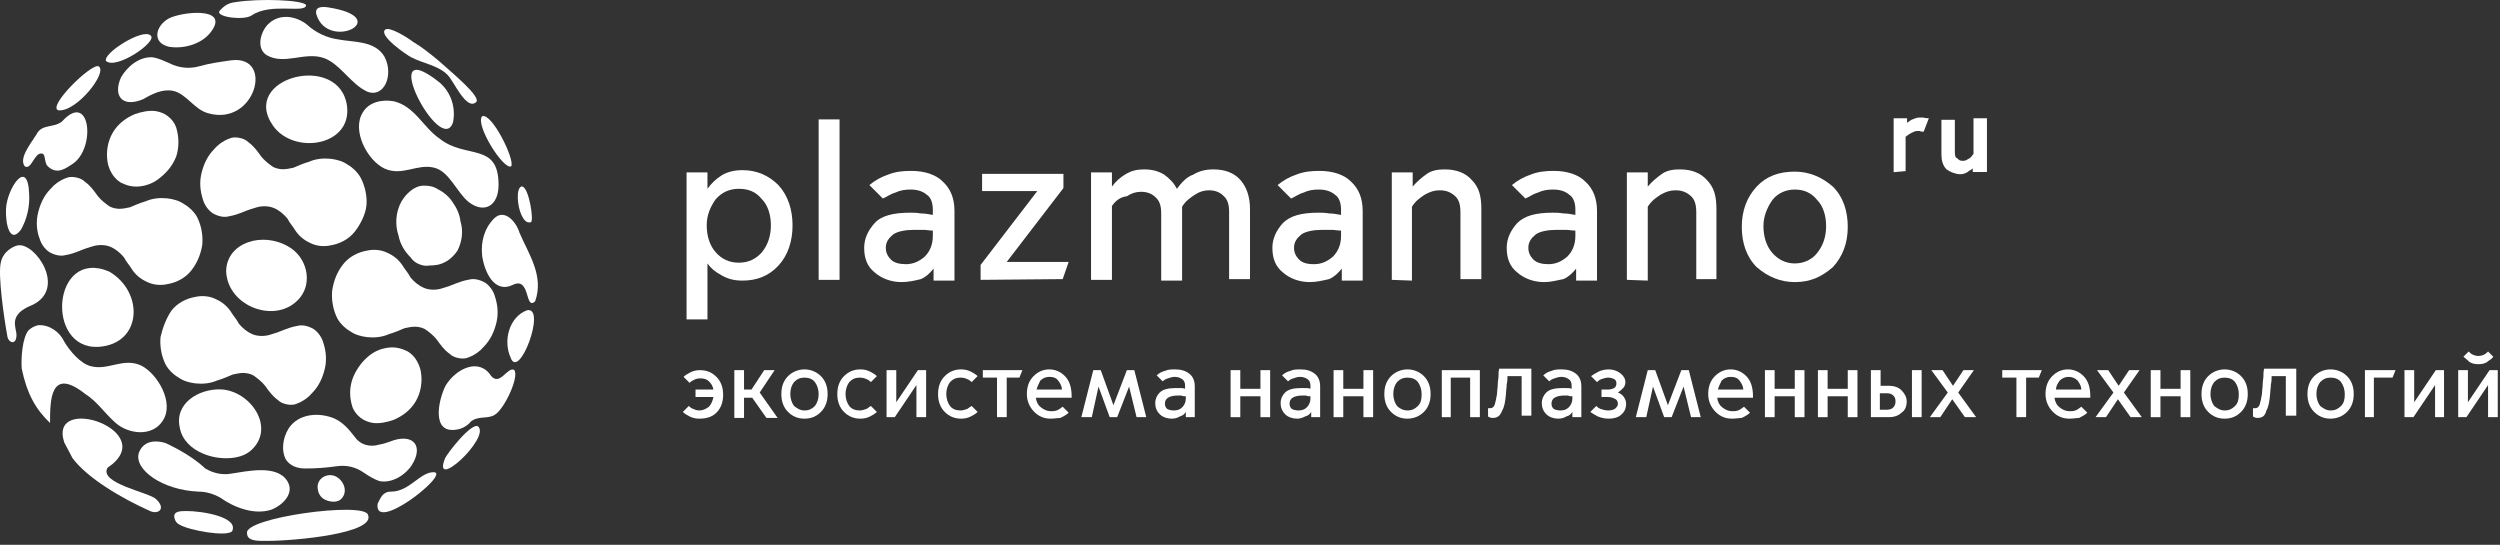 <?xml version="1.0" encoding="UTF-8"?> <svg xmlns="http://www.w3.org/2000/svg" width="335" height="73" viewBox="0 0 335 73" fill="none"><rect x="0" y="0" width="335" height="73" fill="#333333" stroke="none"/> <path d="M94.8 35.3V42.8H92V23.1H94.8V25.3C95.3 24.6 95.9 24 96.7 23.5C97.5 23 98.5 22.8 99.5 22.8C101.4 22.8 103 23.5 104.3 24.8C105.6 26.2 106.2 28.1 106.2 30.2C106.2 32.3 105.6 34.2 104.3 35.6C103 37 101.4 37.6 99.5 37.6C98.4 37.6 97.6 37.4 96.7 36.9C95.8 36.4 95.3 36 94.8 35.3ZM94.7 30.2C94.7 31.6 95.1 32.9 95.9 33.8C96.7 34.7 97.7 35.2 99 35.2C100.3 35.2 101.3 34.7 102.1 33.8C102.9 32.8 103.3 31.6 103.3 30.2C103.3 28.8 102.9 27.5 102.1 26.7C101.3 25.7 100.3 25.3 99 25.3C97.7 25.3 96.7 25.8 95.9 26.7C95.2 27.7 94.7 28.8 94.7 30.2Z" fill="white"></path> <path d="M109.7 37.5V16H112.5V37.5C112.4 37.5 109.7 37.5 109.7 37.5Z" fill="white"></path> <path d="M120.8 37.8C119.4 37.8 118.1 37.3 117.2 36.5C116.2 35.7 115.8 34.6 115.8 33.2C115.8 32 116.3 30.9 117.2 29.9C118.1 28.9 119.7 28.5 122 28.5C122.4 28.5 122.8 28.5 123.4 28.6C123.9 28.6 124.5 28.7 125 28.8V28.1C125 27.3 124.8 26.5 124.2 26.1C123.6 25.6 122.9 25.4 122 25.4C121.3 25.4 120.6 25.5 120 25.8C119.3 26 118.8 26.4 118.3 26.6L116.5 24.8C117.2 24.2 118.1 23.7 119 23.4C120 23 121 22.9 122.1 22.9C123.9 22.9 125.4 23.4 126.3 24.3C127.4 25.3 127.9 26.6 127.9 28.3V37.6H125.1V36C124.6 36.6 124.1 37.1 123.4 37.4C122.6 37.6 121.7 37.8 120.8 37.8ZM121.4 35.4C122.4 35.4 123.2 35 123.9 34.4C124.6 33.7 125 32.8 125 31.6V30.9C124.5 30.9 124.2 30.8 123.7 30.8C123.2 30.8 122.9 30.8 122.5 30.8C121.3 30.8 120.3 31 119.7 31.4C119.1 31.9 118.7 32.4 118.7 33.2C118.7 33.8 118.9 34.3 119.4 34.8C119.8 35.2 120.5 35.4 121.4 35.4Z" fill="white"></path> <path d="M131.4 37.5V35.5L139 25.6H131.6V23.3H142.5V25.2L134.9 35.1H143.2L142.4 37.4L131.4 37.5Z" fill="white"></path> <path d="M149 27.6V37.5H146.2V23.1H149V25C149.5 24.3 150.2 23.7 150.9 23.3C151.6 22.9 152.3 22.7 153.3 22.7C154.3 22.7 155.2 22.9 156 23.4C156.7 23.9 157.3 24.5 157.7 25.3C158.3 24.5 159 23.7 159.9 23.4C160.7 22.9 161.6 22.7 162.6 22.7C164.2 22.7 165.4 23.2 166.2 24.1C167 25 167.5 26.3 167.5 28V37.4H164.7V28.4C164.7 27.4 164.5 26.7 163.9 26.2C163.4 25.7 162.7 25.5 162 25.5C161.3 25.5 160.7 25.7 160.1 26.1C159.5 26.5 158.9 26.9 158.4 27.7V37.6H155.6V28.6C155.6 27.6 155.4 26.9 154.8 26.4C154.3 25.9 153.6 25.7 152.9 25.7C152.2 25.7 151.6 25.9 151 26.3C150.1 26.4 149.5 26.9 149 27.6Z" fill="white"></path> <path d="M175.5 37.8C174.1 37.8 172.8 37.3 171.9 36.5C170.9 35.7 170.5 34.6 170.5 33.2C170.5 32 171 30.9 171.9 29.9C172.9 28.9 174.4 28.5 176.7 28.5C177.1 28.5 177.5 28.5 178.1 28.6C178.6 28.6 179.2 28.7 179.7 28.8V28.1C179.7 27.3 179.5 26.5 178.9 26.1C178.3 25.6 177.6 25.4 176.7 25.4C176 25.4 175.3 25.5 174.7 25.8C174 26 173.5 26.4 173 26.6L171.2 24.8C171.9 24.2 172.8 23.7 173.7 23.4C174.7 23 175.7 22.9 176.8 22.9C178.6 22.9 180.1 23.4 181 24.3C182.1 25.3 182.6 26.6 182.6 28.3V37.6H179.8V36C179.3 36.6 178.8 37.1 178.1 37.4C177.2 37.6 176.4 37.8 175.5 37.8ZM176.1 35.4C177.1 35.4 177.9 35 178.6 34.4C179.3 33.7 179.7 32.8 179.7 31.6V30.9C179.2 30.9 178.9 30.8 178.4 30.8C177.9 30.8 177.6 30.8 177.2 30.8C176 30.8 175 31 174.4 31.4C173.8 31.9 173.4 32.4 173.4 33.2C173.4 33.8 173.6 34.3 174.1 34.8C174.5 35.2 175.1 35.4 176.1 35.4Z" fill="white"></path> <path d="M186.5 37.5V23.1H189.3V25C189.9 24.3 190.5 23.8 191.2 23.3C191.9 22.8 192.8 22.7 193.6 22.7C195.2 22.7 196.4 23.2 197.2 24.1C198.2 25.1 198.5 26.3 198.5 28V37.4H195.7V28.5C195.7 27.4 195.5 26.7 194.9 26.2C194.3 25.7 193.7 25.5 192.9 25.5C192.2 25.5 191.6 25.7 190.9 26.1C190.3 26.5 189.7 26.9 189.2 27.7V37.6L186.5 37.5Z" fill="white"></path> <path d="M206.9 37.8C205.5 37.8 204.2 37.3 203.3 36.5C202.3 35.7 201.9 34.6 201.9 33.2C201.9 32 202.4 30.9 203.3 29.9C204.3 28.9 205.8 28.5 208.1 28.5C208.5 28.5 208.9 28.5 209.5 28.6C210 28.6 210.6 28.7 211.1 28.8V28.1C211.1 27.3 210.9 26.5 210.3 26.1C209.7 25.6 209 25.4 208.1 25.4C207.4 25.4 206.7 25.5 206.1 25.8C205.4 26 204.9 26.4 204.4 26.6L202.6 24.8C203.3 24.2 204.2 23.7 205.1 23.4C206.1 23 207.1 22.9 208.2 22.9C210 22.9 211.5 23.4 212.4 24.3C213.5 25.3 214 26.6 214 28.3V37.6H211.2V36C210.7 36.6 210.2 37.1 209.5 37.4C208.5 37.6 207.8 37.8 206.9 37.8ZM207.5 35.4C208.5 35.4 209.3 35 210 34.4C210.7 33.7 211.1 32.8 211.1 31.6V30.9C210.6 30.9 210.3 30.8 209.8 30.8C209.3 30.8 209 30.8 208.6 30.8C207.4 30.8 206.4 31 205.8 31.4C205.2 31.9 204.8 32.4 204.8 33.2C204.8 33.8 205 34.3 205.5 34.8C205.9 35.2 206.6 35.4 207.5 35.4Z" fill="white"></path> <path d="M218 37.5V23.1H220.8V25C221.4 24.3 222 23.8 222.7 23.3C223.4 22.8 224.3 22.7 225.1 22.7C226.7 22.7 227.9 23.2 228.7 24.1C229.7 25.1 230 26.3 230 28V37.4H227.3V28.5C227.3 27.4 227.1 26.7 226.5 26.2C225.9 25.7 225.3 25.5 224.5 25.5C223.8 25.5 223.2 25.7 222.5 26.1C221.9 26.5 221.3 26.9 220.8 27.7V37.6L218 37.5Z" fill="white"></path> <path d="M240.5 37.8C238.6 37.8 236.9 37.1 235.4 35.8C234 34.4 233.4 32.5 233.4 30.4C233.4 28.2 234.1 26.4 235.4 25C236.7 23.6 238.4 23 240.5 23C242.4 23 244.1 23.7 245.6 25C247 26.4 247.6 28.3 247.6 30.4C247.6 32.6 246.9 34.4 245.6 35.8C244.1 37.1 242.6 37.8 240.5 37.8ZM240.5 35.3C241.7 35.3 242.8 34.8 243.5 33.9C244.3 32.9 244.7 31.7 244.7 30.3C244.7 28.9 244.3 27.6 243.5 26.8C242.7 25.8 241.7 25.4 240.5 25.4C239.3 25.4 238.2 25.9 237.5 26.8C236.8 27.8 236.3 29 236.3 30.3C236.3 31.7 236.7 33 237.5 33.9C238.3 34.8 239.3 35.3 240.5 35.3Z" fill="white"></path> <path d="M254 22.8V16.1H255.3V17.1C255.6 16.7 255.9 16.5 256.2 16.3C256.5 16.2 256.8 16 257.2 16C257.3 16 257.6 16 257.7 16C257.8 16 258 16.1 258.1 16.1L257.6 17.4C257.5 17.4 257.5 17.4 257.3 17.3C257.2 17.3 257 17.3 257 17.3C256.6 17.3 256.4 17.4 256 17.6C255.6 17.8 255.4 18 255.1 18.2V22.7L254 22.8Z" fill="white" stroke="white" stroke-width="0.5" stroke-miterlimit="10"></path> <path d="M262.7 23.1C262.1 23.1 261.4 22.8 261 22.5C260.6 22.1 260.4 21.5 260.4 20.7V16.3H261.7V20.4C261.7 20.9 261.8 21.3 262.1 21.4C262.4 21.7 262.6 21.8 263 21.8C263.4 21.8 263.6 21.7 263.9 21.5C264.2 21.4 264.4 21.1 264.7 20.7V16.1H266V22.8H264.6V21.9C264.3 22.3 264.1 22.5 263.7 22.7C263.5 22.9 263.1 23.1 262.7 23.1Z" fill="white" stroke="white" stroke-width="0.5" stroke-miterlimit="10"></path> <path d="M93.7 56.1C93.2 56.1 92.8 56 92.4 55.8C92 55.6 91.7 55.4 91.5 55.2L92.3 54.4C92.4 54.5 92.6 54.7 92.9 54.8C93.1 54.9 93.4 55 93.7 55C94.2 55 94.6 54.8 95 54.5C95.3 54.2 95.5 53.7 95.6 53.2H93.2V52.2H95.6C95.5 51.7 95.3 51.4 95 51.1C94.7 50.8 94.3 50.7 93.8 50.7C93.5 50.7 93.2 50.8 93 50.9C92.8 51 92.6 51.1 92.4 51.3L91.6 50.5C91.8 50.3 92.1 50.1 92.5 49.9C92.9 49.7 93.3 49.6 93.8 49.6C94.7 49.6 95.4 49.9 96 50.5C96.6 51.1 96.9 51.9 96.9 52.9C96.9 53.9 96.6 54.7 96 55.3C95.4 55.9 94.6 56.1 93.7 56.1Z" fill="white"></path> <path d="M98.4 55.9V49.6H99.7V52.2H100.7L102.4 49.6H103.8L101.8 52.6L104.2 56H102.7L100.8 53.3H99.7V56H98.4V55.9Z" fill="white"></path> <path d="M107.8 56.1C106.9 56.1 106.2 55.8 105.6 55.2C105 54.6 104.7 53.8 104.7 52.8C104.7 51.8 105 51 105.6 50.4C106.2 49.8 107 49.5 107.8 49.5C108.6 49.5 109.4 49.8 110 50.4C110.6 51 110.9 51.8 110.9 52.8C110.9 53.8 110.6 54.6 110 55.2C109.4 55.8 108.7 56.1 107.8 56.1ZM107.8 55C108.4 55 108.8 54.8 109.2 54.4C109.5 54 109.7 53.5 109.7 52.8C109.7 52.2 109.5 51.6 109.2 51.2C108.9 50.8 108.4 50.6 107.8 50.6C107.2 50.6 106.8 50.8 106.4 51.2C106.1 51.6 105.9 52.1 105.9 52.8C105.9 53.4 106.1 54 106.4 54.4C106.8 54.7 107.2 55 107.8 55Z" fill="white"></path> <path d="M115.3 56.1C114.4 56.1 113.7 55.8 113.1 55.2C112.5 54.6 112.2 53.8 112.2 52.8C112.2 51.8 112.5 51 113.1 50.4C113.7 49.8 114.4 49.5 115.3 49.5C115.8 49.5 116.2 49.6 116.6 49.8C117 50 117.3 50.2 117.5 50.4L116.7 51.2C116.6 51.1 116.4 50.9 116.1 50.8C115.9 50.7 115.6 50.6 115.2 50.6C114.6 50.6 114.2 50.8 113.8 51.2C113.5 51.6 113.3 52.2 113.3 52.8C113.3 53.4 113.5 54 113.8 54.4C114.1 54.8 114.6 55 115.2 55C115.5 55 115.8 54.9 116.1 54.8C116.3 54.7 116.5 54.5 116.7 54.4L117.5 55.2C117.3 55.4 117 55.6 116.6 55.8C116.2 56 115.8 56.1 115.3 56.1Z" fill="white"></path> <path d="M118.8 55.9V49.6H120.1V53.9L123 49.6H124.1V55.9H122.8V51.6L119.9 55.9H118.8Z" fill="white"></path> <path d="M128.8 56.1C127.9 56.1 127.2 55.8 126.6 55.2C126 54.6 125.7 53.8 125.7 52.8C125.7 51.8 126 51 126.6 50.4C127.2 49.8 127.9 49.5 128.8 49.5C129.3 49.5 129.7 49.6 130.1 49.8C130.5 50 130.8 50.2 131 50.4L130.2 51.2C130.1 51.1 129.9 50.9 129.6 50.8C129.4 50.7 129.1 50.6 128.7 50.6C128.1 50.6 127.7 50.8 127.3 51.2C127 51.6 126.8 52.2 126.8 52.8C126.8 53.4 127 54 127.3 54.4C127.6 54.8 128.1 55 128.7 55C129 55 129.3 54.9 129.6 54.8C129.8 54.7 130 54.5 130.2 54.4L131 55.2C130.8 55.4 130.5 55.6 130.1 55.8C129.7 56 129.3 56.1 128.8 56.1Z" fill="white"></path> <path d="M133.6 55.9V50.6H131.7V49.6H137L136.6 50.6H134.9V55.9H133.6Z" fill="white"></path> <path d="M140.8 56.1C139.9 56.1 139.2 55.8 138.6 55.2C138 54.6 137.6 53.8 137.6 52.8C137.6 51.8 137.9 51 138.5 50.4C139.1 49.8 139.8 49.5 140.6 49.5C141.4 49.5 142.1 49.8 142.7 50.4C143.3 51 143.6 51.9 143.6 53.1V53.3H138.8C138.9 53.9 139.1 54.3 139.5 54.6C139.9 54.9 140.3 55.1 140.8 55.1C141.1 55.1 141.3 55.1 141.6 55C141.9 54.9 142.1 54.7 142.4 54.5L143.2 55.3C142.9 55.6 142.5 55.8 142.1 56C141.8 56 141.3 56.1 140.8 56.1ZM138.9 52.2H142.3C142.3 51.8 142.1 51.4 141.8 51C141.5 50.6 141.1 50.5 140.6 50.5C140.1 50.5 139.7 50.7 139.4 51C139.2 51.4 139 51.8 138.9 52.2Z" fill="white"></path> <path d="M144.9 55.9L146.5 49.6H147.5L149.2 54.3L151 49.6H152L153.6 55.9H152.3L151.3 51.8L149.7 55.9H148.7L147.2 51.8L146.3 55.9H144.9Z" fill="white"></path> <path d="M157 56.1C156.4 56.1 155.8 55.9 155.4 55.5C155 55.1 154.8 54.6 154.8 54C154.8 53.5 155 53 155.4 52.6C155.8 52.2 156.5 52 157.5 52C157.7 52 157.9 52 158.1 52C158.3 52 158.6 52 158.8 52.1V51.7C158.8 51.3 158.7 51 158.4 50.8C158.1 50.6 157.8 50.5 157.4 50.5C157.1 50.5 156.8 50.6 156.5 50.7C156.2 50.8 156 50.9 155.8 51.1L155 50.3C155.3 50 155.7 49.8 156.1 49.7C156.5 49.5 157 49.5 157.5 49.5C158.3 49.5 158.9 49.7 159.4 50.1C159.9 50.5 160.1 51.1 160.1 51.8V55.9H158.9V55.2C158.7 55.5 158.5 55.7 158.1 55.8C157.8 56 157.4 56.1 157 56.1ZM157.3 55C157.7 55 158.1 54.9 158.4 54.6C158.7 54.3 158.9 53.9 158.9 53.4V53.1C158.7 53.1 158.5 53.1 158.3 53C158.1 53 157.9 53 157.8 53C157.3 53 156.8 53.1 156.5 53.3C156.2 53.5 156.1 53.8 156.1 54.1C156.1 54.4 156.2 54.6 156.4 54.8C156.6 54.9 156.9 55 157.3 55Z" fill="white"></path> <path d="M164.9 55.9V49.6H166.2V52.1H168.9V49.6H170.2V55.9H168.9V53.1H166.2V55.9H164.9Z" fill="white"></path> <path d="M173.8 56.1C173.2 56.1 172.6 55.9 172.2 55.5C171.8 55.1 171.6 54.6 171.6 54C171.6 53.5 171.8 53 172.2 52.6C172.6 52.2 173.3 52 174.3 52C174.5 52 174.7 52 174.9 52C175.1 52 175.4 52 175.6 52.1V51.7C175.6 51.3 175.5 51 175.2 50.8C174.9 50.6 174.6 50.5 174.2 50.5C173.9 50.5 173.6 50.6 173.3 50.7C173 50.8 172.8 50.9 172.6 51.1L171.8 50.3C172.1 50 172.5 49.8 172.9 49.7C173.3 49.5 173.8 49.5 174.3 49.5C175.1 49.5 175.7 49.7 176.2 50.1C176.7 50.5 176.9 51.1 176.9 51.8V55.9H175.7V55.2C175.5 55.5 175.3 55.7 174.9 55.8C174.5 56 174.2 56.1 173.8 56.1ZM174 55C174.4 55 174.8 54.9 175.1 54.6C175.4 54.3 175.6 53.9 175.6 53.4V53.1C175.4 53.1 175.2 53.1 175 53C174.8 53 174.6 53 174.5 53C174 53 173.5 53.1 173.2 53.3C172.9 53.5 172.8 53.8 172.8 54.1C172.8 54.4 172.9 54.6 173.1 54.8C173.3 54.9 173.6 55 174 55Z" fill="white"></path> <path d="M178.7 55.9V49.6H180V52.1H182.7V49.6H184V55.9H182.7V53.1H180V55.9H178.7Z" fill="white"></path> <path d="M188.6 56.1C187.7 56.1 187 55.8 186.4 55.2C185.8 54.6 185.5 53.8 185.5 52.8C185.5 51.8 185.8 51 186.4 50.4C187 49.8 187.8 49.5 188.6 49.5C189.4 49.5 190.2 49.8 190.8 50.4C191.4 51 191.7 51.8 191.7 52.8C191.7 53.8 191.4 54.6 190.8 55.2C190.2 55.8 189.4 56.1 188.6 56.1ZM188.6 55C189.2 55 189.6 54.8 190 54.4C190.4 54 190.5 53.5 190.5 52.8C190.5 52.2 190.3 51.6 190 51.2C189.7 50.8 189.2 50.6 188.6 50.6C188 50.6 187.6 50.8 187.2 51.2C186.9 51.6 186.7 52.1 186.7 52.8C186.7 53.4 186.9 54 187.2 54.4C187.5 54.7 188 55 188.6 55Z" fill="white"></path> <path d="M193.2 55.9V49.6H198.3V55.9H197V50.6H194.4V55.9H193.2Z" fill="white"></path> <path d="M200 56C199.9 56 199.7 56 199.6 55.9C199.5 55.9 199.4 55.8 199.4 55.8V54.7H199.5C199.5 54.7 199.6 54.7 199.7 54.7C200 54.7 200.2 54.5 200.3 54.2C200.4 53.9 200.5 53.4 200.6 52.8C200.6 52.4 200.7 51.9 200.7 51.5C200.7 51.1 200.8 50.7 200.8 50.4C200.8 50.1 200.8 49.7 200.9 49.4H205.2V55.7H203.9V50.4H202C202 50.7 202 51.1 201.9 51.5C201.9 51.9 201.8 52.4 201.8 52.8C201.7 53.8 201.6 54.5 201.3 55C201 55.8 200.6 56 200 56Z" fill="white"></path> <path d="M208.8 56.1C208.2 56.1 207.6 55.9 207.2 55.5C206.8 55.1 206.6 54.6 206.6 54C206.6 53.5 206.8 53 207.2 52.6C207.6 52.2 208.3 52 209.3 52C209.5 52 209.7 52 209.9 52C210.1 52 210.4 52 210.6 52.1V51.7C210.6 51.3 210.5 51 210.2 50.8C209.9 50.6 209.6 50.5 209.2 50.5C208.9 50.5 208.6 50.6 208.3 50.7C208 50.8 207.8 50.9 207.6 51.1L206.8 50.3C207.1 50 207.5 49.8 207.9 49.7C208.3 49.5 208.8 49.5 209.3 49.5C210.1 49.5 210.7 49.7 211.2 50.1C211.7 50.5 211.9 51.1 211.9 51.8V55.9H210.7V55.2C210.5 55.5 210.3 55.7 209.9 55.8C209.6 56 209.2 56.1 208.8 56.1ZM209.1 55C209.5 55 209.9 54.9 210.2 54.6C210.5 54.3 210.7 53.9 210.7 53.4V53.1C210.5 53.1 210.3 53.1 210.1 53C209.9 53 209.7 53 209.6 53C209.1 53 208.6 53.1 208.3 53.3C208 53.5 207.9 53.8 207.9 54.1C207.9 54.4 208 54.6 208.2 54.8C208.4 54.9 208.7 55 209.1 55Z" fill="white"></path> <path d="M215.6 56.1C215 56.1 214.6 56 214.1 55.8C213.7 55.6 213.4 55.4 213.1 55.2L213.9 54.4C214 54.5 214.2 54.7 214.5 54.8C214.8 54.9 215.1 55 215.5 55C215.9 55 216.3 54.9 216.5 54.7C216.7 54.5 216.8 54.3 216.8 54.1C216.8 53.9 216.7 53.6 216.5 53.5C216.3 53.4 216 53.2 215.5 53.2H214.6V52.2H215.5C215.8 52.2 216.1 52.1 216.3 52C216.5 51.9 216.6 51.6 216.6 51.4C216.6 51.1 216.5 50.9 216.3 50.8C216.1 50.7 215.8 50.6 215.5 50.6C215.2 50.6 214.9 50.7 214.6 50.8C214.3 50.9 214.1 51.1 214 51.2L213.2 50.4C213.5 50.2 213.8 50 214.2 49.8C214.6 49.6 215.1 49.5 215.6 49.5C216.2 49.5 216.7 49.7 217.1 50C217.5 50.3 217.8 50.7 217.8 51.2C217.8 51.5 217.7 51.8 217.5 52C217.3 52.2 217.1 52.4 216.8 52.6C217.1 52.7 217.4 52.9 217.6 53.2C217.8 53.5 217.9 53.8 217.9 54.1C217.9 54.7 217.7 55.2 217.2 55.6C216.9 55.9 216.3 56.1 215.6 56.1Z" fill="white"></path> <path d="M219.2 55.9L220.8 49.6H221.8L223.5 54.3L225.3 49.6H226.3L227.9 55.9H226.6L225.6 51.8L224 55.9H223L221.5 51.8L220.6 55.9H219.2Z" fill="white"></path> <path d="M232.1 56.1C231.2 56.1 230.5 55.8 229.9 55.2C229.3 54.6 228.9 53.8 228.9 52.8C228.9 51.8 229.2 51 229.8 50.4C230.4 49.8 231.1 49.5 231.9 49.5C232.7 49.5 233.4 49.8 234 50.4C234.6 51 234.9 51.9 234.9 53.1V53.3H230.1C230.2 53.9 230.4 54.3 230.8 54.6C231.2 54.9 231.6 55.1 232.1 55.1C232.4 55.1 232.6 55.1 232.9 55C233.2 54.9 233.4 54.7 233.7 54.5L234.5 55.3C234.2 55.6 233.8 55.8 233.4 56C233.1 56 232.6 56.1 232.1 56.1ZM230.2 52.2H233.6C233.6 51.8 233.4 51.4 233.1 51C232.8 50.6 232.4 50.5 231.9 50.5C231.4 50.5 231 50.7 230.7 51C230.5 51.4 230.3 51.8 230.2 52.2Z" fill="white"></path> <path d="M236.5 55.9V49.6H237.8V52.1H240.5V49.6H241.8V55.9H240.5V53.1H237.8V55.9H236.5Z" fill="white"></path> <path d="M243.6 55.9V49.6H244.9V52.1H247.6V49.6H248.9V55.9H247.6V53.1H244.9V55.9H243.6Z" fill="white"></path> <path d="M250.7 55.9V49.6H252V51.7H253.2C253.8 51.7 254.4 51.9 254.8 52.3C255.2 52.7 255.5 53.2 255.5 53.8C255.5 54.4 255.3 55 254.8 55.3C254.4 55.7 253.8 55.9 253.2 55.9H250.7ZM251.9 54.9H252.9C253.2 54.9 253.5 54.8 253.7 54.6C253.9 54.4 254 54.1 254 53.8C254 53.4 253.9 53.2 253.7 53C253.5 52.8 253.2 52.7 252.9 52.7H251.9V54.9ZM256.2 55.9V49.6H257.5V55.9H256.2Z" fill="white"></path> <path d="M258.6 55.9L261 52.6L258.8 49.6H260.3L261.7 51.7L263.1 49.6H264.5L262.4 52.6L264.8 55.9H263.3L261.6 53.5L260 55.9H258.6Z" fill="white"></path> <path d="M270.2 55.9V50.6H268.3V49.6H273.6L273.2 50.6H271.5V55.9H270.2Z" fill="white"></path> <path d="M277.3 56.1C276.4 56.1 275.7 55.8 275.1 55.2C274.5 54.6 274.1 53.8 274.1 52.8C274.1 51.8 274.4 51 275 50.4C275.6 49.8 276.3 49.5 277.1 49.5C277.9 49.5 278.6 49.8 279.2 50.4C279.8 51 280.1 51.9 280.1 53.1V53.3H275.3C275.4 53.9 275.6 54.3 276 54.6C276.4 54.9 276.8 55.1 277.3 55.1C277.6 55.1 277.8 55.1 278.1 55C278.4 54.9 278.6 54.7 278.9 54.5L279.7 55.3C279.4 55.6 279 55.8 278.6 56C278.3 56 277.8 56.1 277.3 56.1ZM275.5 52.2H278.9C278.9 51.8 278.7 51.4 278.4 51C278.1 50.7 277.7 50.5 277.2 50.5C276.7 50.5 276.3 50.7 276 51C275.7 51.4 275.5 51.8 275.5 52.2Z" fill="white"></path> <path d="M280.8 55.9L283.2 52.6L281 49.6H282.5L283.9 51.7L285.3 49.6H286.7L284.6 52.6L287 55.9H285.5L283.8 53.5L282.2 55.9H280.8Z" fill="white"></path> <path d="M288.2 55.9V49.6H289.5V52.1H292.2V49.6H293.5V55.9H292.2V53.1H289.5V55.9H288.2Z" fill="white"></path> <path d="M298.1 56.1C297.2 56.1 296.5 55.8 295.9 55.2C295.3 54.6 295 53.8 295 52.8C295 51.8 295.3 51 295.9 50.4C296.5 49.8 297.3 49.5 298.1 49.5C298.9 49.5 299.7 49.8 300.3 50.4C300.9 51 301.2 51.8 301.2 52.8C301.2 53.8 300.9 54.6 300.3 55.2C299.7 55.8 299 56.1 298.1 56.1ZM298.1 55C298.7 55 299.1 54.8 299.5 54.4C299.9 54 300 53.5 300 52.8C300 52.2 299.8 51.6 299.5 51.2C299.2 50.8 298.7 50.6 298.1 50.6C297.5 50.6 297.1 50.8 296.7 51.2C296.4 51.6 296.2 52.1 296.2 52.8C296.2 53.4 296.4 54 296.7 54.4C297.1 54.7 297.5 55 298.1 55Z" fill="white"></path> <path d="M302.5 56C302.4 56 302.2 56 302.1 55.9C302 55.9 301.9 55.8 301.9 55.8V54.7H302C302 54.7 302.1 54.7 302.2 54.7C302.5 54.7 302.7 54.5 302.8 54.2C302.9 53.9 303 53.4 303.1 52.8C303.1 52.4 303.2 51.9 303.2 51.5C303.2 51.1 303.3 50.7 303.3 50.4C303.3 50.1 303.3 49.7 303.4 49.4H307.7V55.7H306.3V50.4H304.4C304.4 50.7 304.4 51.1 304.3 51.5C304.3 51.9 304.2 52.4 304.2 52.8C304.1 53.8 304 54.5 303.7 55C303.5 55.8 303.1 56 302.5 56Z" fill="white"></path> <path d="M312.3 56.1C311.4 56.1 310.7 55.8 310.1 55.2C309.5 54.6 309.2 53.8 309.2 52.8C309.2 51.8 309.5 51 310.1 50.4C310.7 49.8 311.5 49.5 312.3 49.5C313.1 49.5 313.9 49.8 314.5 50.4C315.1 51 315.4 51.8 315.4 52.8C315.4 53.8 315.1 54.6 314.5 55.2C313.9 55.8 313.1 56.1 312.3 56.1ZM312.3 55C312.9 55 313.3 54.8 313.7 54.4C314.1 54 314.2 53.5 314.2 52.8C314.2 52.2 314 51.6 313.7 51.2C313.4 50.8 312.9 50.6 312.3 50.6C311.7 50.6 311.3 50.8 310.9 51.2C310.6 51.6 310.4 52.1 310.4 52.8C310.4 53.4 310.6 54 310.9 54.4C311.3 54.7 311.7 55 312.3 55Z" fill="white"></path> <path d="M316.9 55.9V49.6H321L320.6 50.6H318.1V55.9H316.9Z" fill="white"></path> <path d="M322.2 55.9V49.6H323.5V53.9L326.4 49.6H327.5V55.9H326.3V51.6L323.4 55.9H322.2Z" fill="white"></path> <path d="M329.4 55.9V49.6H330.7V53.9L333.6 49.6H334.7V55.9H333.4V51.6L330.5 55.9H329.4ZM332.1 48.8C331.6 48.8 331.1 48.7 330.8 48.4C330.5 48.1 330.2 47.9 330.1 47.8L330.8 47.1C330.9 47.2 331.1 47.4 331.3 47.5C331.5 47.6 331.8 47.7 332.1 47.7C332.4 47.7 332.7 47.6 332.9 47.5C333.1 47.4 333.3 47.2 333.4 47.1L334.1 47.8C334 48 333.7 48.2 333.4 48.4C333.1 48.7 332.6 48.8 332.1 48.8Z" fill="white"></path> <path d="M25.608 36.278C24.808 37.278 23.608 37.878 22.408 38.078C21.508 38.278 20.508 38.178 19.708 37.778C18.808 37.378 18.108 36.778 17.608 35.978C17.308 35.478 16.908 35.078 16.608 34.478C16.108 33.878 15.508 33.378 14.808 33.078C14.108 32.778 13.208 32.778 12.508 32.978C11.808 33.178 11.208 33.378 10.508 33.678C10.008 33.878 9.408 34.078 8.808 34.178C8.108 34.378 7.308 34.178 6.608 33.778C6.008 33.378 5.508 32.678 5.308 31.978C4.908 30.978 4.808 29.678 5.108 28.478C5.408 27.278 5.908 26.178 6.808 25.278C7.308 24.678 8.008 24.178 8.808 23.878C9.208 23.678 9.708 23.678 10.208 23.778C10.708 23.878 11.108 24.078 11.408 24.378C12.108 24.878 12.608 25.578 13.108 26.278C13.508 26.778 14.108 27.278 14.708 27.678C15.108 27.878 15.608 27.978 16.008 27.978C16.508 27.978 16.908 27.878 17.408 27.778C18.108 27.478 18.808 27.178 19.508 26.978C20.408 26.578 21.408 26.478 22.408 26.578C23.208 26.678 24.008 26.878 24.708 27.378C25.408 27.778 26.008 28.378 26.408 29.078C27.008 30.278 27.208 31.578 27.108 32.778C26.908 34.078 26.408 35.278 25.608 36.278Z" fill="white"></path> <path d="M50.908 64.478C50.208 64.278 49.408 63.778 48.808 63.378C47.708 62.578 46.408 62.278 45.108 62.478C43.708 62.678 42.308 62.778 40.908 62.778C39.908 62.778 38.908 62.478 38.308 61.578C37.508 60.078 38.108 57.978 39.008 56.978C40.408 55.378 42.908 55.278 44.808 56.078C45.908 56.578 46.708 57.478 47.408 58.378C47.808 58.978 48.308 59.378 48.908 59.578C49.508 59.778 50.208 59.778 50.808 59.578C51.508 59.478 52.208 59.178 52.808 58.978C55.508 58.178 56.708 59.878 55.208 62.278C54.408 63.578 52.608 64.778 50.908 64.478Z" fill="white"></path> <path d="M15.508 56.678C14.108 55.478 13.008 53.778 11.408 52.778C6.708 49.078 6.708 53.678 6.708 56.678C4.808 54.878 3.608 52.778 2.908 49.378C2.808 47.878 3.008 45.278 3.808 44.278C4.108 43.978 4.608 43.678 5.108 43.578C6.608 43.478 8.008 44.478 8.608 45.778C9.308 46.978 10.808 48.778 12.208 49.078C14.508 49.678 16.508 47.878 18.908 48.978C21.108 50.078 23.408 53.978 21.808 56.378C20.408 58.578 17.208 58.178 15.508 56.678Z" fill="white"></path> <path d="M27.208 60.778C25.708 60.178 24.408 58.978 24.108 57.378C23.308 54.078 26.608 52.078 29.608 52.178C33.608 52.378 37.008 57.378 33.608 60.378C32.008 61.778 29.008 61.578 27.208 60.778Z" fill="white"></path> <path d="M43.608 66.978C43.108 66.778 42.708 66.278 42.608 65.678C42.308 64.378 43.408 63.578 44.408 63.678C45.708 63.778 46.908 65.678 45.708 66.878C45.208 67.378 44.208 67.278 43.608 66.978Z" fill="white"></path> <path d="M46.508 14.278C47.108 19.578 39.408 20.778 36.608 16.878C32.008 10.378 45.608 6.878 46.508 14.278Z" fill="white"></path> <path d="M13.208 46.478C6.008 46.878 7.008 33.178 14.608 36.378C19.308 39.078 19.108 46.078 13.208 46.478Z" fill="white"></path> <path d="M21.108 24.078C20.408 24.578 19.608 24.878 18.708 24.978C17.808 25.078 17.008 24.878 16.208 24.478C15.708 24.178 15.308 23.778 15.008 23.278C14.708 22.778 14.508 22.278 14.408 21.678C14.208 20.378 14.408 18.978 15.108 17.778C15.808 16.578 16.908 15.778 18.108 15.278C19.008 14.978 19.908 14.778 20.808 14.878C21.408 14.978 22.008 15.178 22.508 15.578C23.008 15.978 23.408 16.478 23.608 17.078C24.008 18.378 24.008 19.778 23.608 20.978C23.108 22.278 22.208 23.278 21.108 24.078Z" fill="white"></path> <path d="M3.308 22.278C2.508 21.178 4.108 19.278 4.908 17.978C5.608 16.578 7.208 17.178 8.308 16.278C12.108 12.078 12.908 19.878 9.708 21.978C8.908 22.478 7.608 23.578 6.308 22.178C5.908 21.578 6.108 20.578 5.608 20.578C4.608 20.378 4.208 22.878 3.308 22.278Z" fill="white"></path> <path d="M3.908 25.978C4.008 27.678 3.608 29.378 2.808 30.778C1.308 32.778 0.708 29.978 0.808 27.978C0.908 25.378 3.708 20.978 3.908 25.978Z" fill="white"></path> <path d="M43.908 0.978C53.008 2.378 44.008 6.978 42.408 1.978C42.108 0.878 43.108 0.878 43.908 0.978Z" fill="white"></path> <path d="M47.508 31.078C46.708 32.078 45.508 32.678 44.308 32.878C43.408 33.078 42.408 32.978 41.608 32.578C40.708 32.178 40.008 31.578 39.508 30.778C39.208 30.278 38.808 29.878 38.508 29.278C38.008 28.678 37.408 28.178 36.708 27.878C36.008 27.578 35.108 27.578 34.408 27.778C33.708 27.978 33.108 28.178 32.408 28.478C31.908 28.678 31.308 28.878 30.708 28.978C30.008 29.178 29.208 28.978 28.508 28.578C27.908 28.178 27.408 27.478 27.208 26.778C26.808 25.578 26.708 24.378 27.008 23.178C27.308 21.978 27.808 20.878 28.708 19.978C29.208 19.378 29.908 18.878 30.708 18.578C31.108 18.378 31.608 18.378 32.108 18.478C32.608 18.578 33.008 18.778 33.308 19.078C34.008 19.578 34.508 20.278 35.008 20.978C35.408 21.478 36.008 21.978 36.608 22.378C37.008 22.578 37.508 22.678 37.908 22.678C38.408 22.678 38.808 22.578 39.308 22.478C40.008 22.178 40.708 21.878 41.408 21.678C42.308 21.278 43.308 21.178 44.308 21.278C45.108 21.378 45.908 21.578 46.608 22.078C47.308 22.478 47.908 23.078 48.308 23.778C48.908 24.878 49.208 26.278 49.108 27.478C49.008 28.678 48.308 30.078 47.508 31.078Z" fill="white"></path> <path d="M38.708 33.078C41.108 34.478 41.908 37.778 40.208 39.878C37.208 43.578 30.508 41.178 30.308 36.378V36.278C30.408 32.478 35.208 30.978 38.708 33.078Z" fill="white"></path> <path d="M46.008 35.378C46.808 34.378 48.008 33.778 49.208 33.578C50.108 33.378 51.108 33.478 51.908 33.878C52.808 34.278 53.508 34.878 54.008 35.678C54.308 36.178 54.708 36.578 55.008 37.178C55.508 37.778 56.108 38.278 56.808 38.578C57.508 38.878 58.408 38.878 59.108 38.678C59.808 38.478 60.408 38.278 61.108 37.978C61.608 37.778 62.208 37.578 62.808 37.478C63.508 37.278 64.308 37.478 65.008 37.878C65.608 38.278 66.108 38.978 66.308 39.678C66.708 40.878 66.808 42.078 66.508 43.278C66.208 44.478 65.708 45.578 64.808 46.478C64.308 47.078 63.608 47.578 62.808 47.878C62.408 48.078 61.908 48.078 61.408 47.978C60.908 47.878 60.508 47.678 60.208 47.378C59.508 46.878 59.008 46.178 58.508 45.478C58.108 44.978 57.508 44.478 56.908 44.078C56.508 43.878 56.008 43.778 55.608 43.778C55.108 43.778 54.708 43.878 54.208 43.978C53.508 44.278 52.808 44.578 52.108 44.778C51.208 45.178 50.208 45.278 49.208 45.178C48.408 45.078 47.608 44.878 46.908 44.378C46.208 43.978 45.608 43.378 45.208 42.678C44.608 41.478 44.408 40.178 44.508 38.978C44.708 37.578 45.208 36.378 46.008 35.378Z" fill="white"></path> <path d="M23.008 41.578C23.808 40.578 25.008 39.978 26.208 39.778C27.108 39.578 28.108 39.678 28.908 40.078C29.808 40.478 30.508 41.078 31.008 41.878C31.308 42.378 31.708 42.778 32.008 43.378C32.508 43.978 33.108 44.478 33.808 44.778C34.508 45.078 35.408 45.078 36.108 44.878C36.808 44.678 37.408 44.478 38.108 44.178C38.608 43.978 39.208 43.778 39.808 43.678C40.508 43.478 41.308 43.678 42.008 44.078C42.608 44.478 43.108 45.178 43.308 45.878C43.708 47.078 43.808 48.278 43.508 49.478C43.208 50.678 42.708 51.778 41.808 52.678C41.308 53.278 40.608 53.778 39.808 54.078C39.408 54.278 38.908 54.278 38.408 54.178C37.908 54.078 37.508 53.878 37.208 53.578C36.508 53.078 36.008 52.378 35.508 51.678C35.108 51.178 34.508 50.678 33.908 50.278C33.508 50.078 33.008 49.978 32.608 49.978C32.108 49.978 31.708 50.078 31.208 50.178C30.508 50.478 29.808 50.778 29.108 50.978C28.208 51.378 27.208 51.478 26.208 51.378C25.408 51.278 24.608 51.078 23.908 50.578C23.208 50.178 22.608 49.578 22.208 48.878C21.608 47.678 21.408 46.378 21.508 45.178C21.808 43.878 22.308 42.578 23.008 41.578Z" fill="white"></path> <path d="M20.408 7.678C21.208 7.778 22.008 8.178 22.708 8.478C23.908 9.078 25.308 9.278 26.708 8.878C28.108 8.478 29.608 8.278 31.008 8.078C36.808 7.378 34.208 16.978 27.908 15.178C26.008 14.678 25.008 12.578 23.208 12.178C21.808 11.878 20.408 12.578 19.208 13.278C16.408 14.478 15.108 12.878 16.208 10.378C17.008 8.978 18.608 7.578 20.408 7.678Z" fill="white"></path> <path d="M29.508 66.678C28.608 66.178 27.608 65.878 26.608 65.878C21.708 65.678 17.908 62.878 18.608 60.678C19.308 58.778 21.308 59.078 22.208 59.378C24.108 60.278 26.008 61.378 27.508 62.778C28.508 63.378 29.708 63.678 30.908 63.478C33.008 63.178 37.108 62.178 38.508 64.478C39.508 66.078 37.908 67.678 36.408 68.278C34.108 69.078 31.308 67.978 29.508 66.678Z" fill="white"></path> <path d="M49.208 12.278C47.008 11.278 45.608 8.578 43.408 7.778C40.808 6.878 38.108 8.778 35.708 7.378C34.208 6.378 35.008 3.978 36.108 3.078C37.608 1.778 39.708 2.178 41.108 3.278C42.308 4.378 43.808 5.078 45.308 5.278C47.208 5.678 50.208 5.378 51.508 7.578C52.808 9.978 51.508 13.178 49.208 12.278Z" fill="white"></path> <path d="M52.808 13.578C55.608 14.278 56.708 17.078 58.908 18.578C62.408 21.378 66.808 18.978 66.808 24.778C66.808 27.578 64.908 28.678 62.808 27.078C61.208 25.778 60.208 22.978 58.208 22.478C55.908 21.878 53.908 23.678 51.508 22.578C49.208 21.478 47.108 17.478 48.608 15.078C49.408 13.678 51.208 13.278 52.808 13.578Z" fill="white"></path> <path d="M64.608 15.578C65.908 15.078 69.008 21.378 68.508 22.278C67.508 22.878 63.608 16.678 64.608 15.578Z" fill="white"></path> <path d="M53.808 26.978C54.108 26.478 54.508 25.978 55.008 25.578C55.508 25.178 56.108 24.878 56.808 24.878C57.508 24.878 58.108 24.978 58.708 25.378C59.508 25.778 60.208 26.378 60.708 27.178C61.208 27.878 61.608 28.778 61.708 29.678C62.108 30.978 61.908 32.378 61.308 33.578C60.908 34.178 60.308 34.778 59.708 35.078C59.008 35.478 58.308 35.578 57.508 35.578C57.008 35.678 56.608 35.578 56.108 35.378C55.608 35.178 55.308 34.878 55.008 34.478C54.208 33.678 53.608 32.678 53.408 31.578C52.908 30.178 53.008 28.378 53.808 26.978Z" fill="white"></path> <path d="M49.708 47.478C50.408 46.978 51.208 46.678 52.108 46.578C53.008 46.478 53.808 46.678 54.608 47.078C55.108 47.378 55.508 47.778 55.808 48.278C56.108 48.778 56.308 49.278 56.408 49.878C56.608 51.178 56.408 52.578 55.708 53.778C55.008 54.978 53.908 55.778 52.708 56.278C51.808 56.578 50.908 56.778 50.008 56.678C49.408 56.578 48.808 56.378 48.308 55.978C47.808 55.578 47.408 55.078 47.208 54.478C46.808 53.178 46.808 51.878 47.308 50.578C47.808 49.378 48.608 48.278 49.708 47.478Z" fill="white"></path> <path d="M71.708 40.378C70.308 41.678 71.108 36.978 68.708 38.178C66.208 39.378 64.908 36.378 64.608 34.278C64.408 32.378 64.908 30.578 66.208 29.278C67.608 27.878 69.208 29.778 69.608 31.178C70.908 34.178 72.908 36.978 71.708 40.378Z" fill="white"></path> <path d="M68.908 49.578C69.608 50.478 67.608 54.778 66.308 55.578C65.408 56.178 64.108 55.678 63.108 56.478C62.608 57.078 61.908 57.478 61.108 57.578C57.808 58.078 58.708 53.678 59.708 51.678C61.108 49.378 64.208 47.878 65.808 50.378C67.008 51.778 68.008 49.078 68.908 49.578Z" fill="white"></path> <path d="M8.608 59.278C6.408 52.578 21.708 57.778 14.408 62.678C13.208 64.778 20.008 65.978 20.908 66.878C22.308 68.178 21.208 68.978 20.108 68.478C16.308 66.778 11.708 64.078 9.708 61.378" fill="white"></path> <path d="M1.008 45.178C1.208 45.978 2.208 46.278 2.208 44.878C2.208 43.878 1.008 42.178 4.308 40.878C9.008 38.678 4.708 32.478 2.408 32.878C1.808 32.978 0.408 33.678 0.108 35.178C-0.292 36.778 0.508 42.478 1.008 45.178Z" fill="white"></path> <path d="M49.308 68.978C50.408 71.478 39.508 72.478 35.808 72.478C34.708 72.478 33.108 72.578 33.108 71.478C32.508 69.378 48.808 67.178 49.308 68.978Z" fill="white"></path> <path d="M51.608 3.978C52.208 3.478 54.808 5.178 55.308 5.578C56.508 6.278 57.608 7.178 58.708 8.078C60.608 9.778 64.508 12.978 63.808 13.678C62.508 14.878 60.808 10.878 60.008 10.078C58.808 8.778 56.608 8.478 55.108 7.678C54.508 7.378 50.708 4.778 51.608 3.978Z" fill="white"></path> <path d="M58.808 10.978C60.408 12.278 61.108 14.378 60.708 16.378C59.108 21.278 50.208 4.178 58.808 10.978Z" fill="white"></path> <path d="M28.408 4.078C27.208 5.878 24.708 6.578 22.708 6.278C20.308 5.778 20.808 3.478 22.608 2.478C24.308 1.578 30.608 0.878 28.408 4.078Z" fill="white"></path> <path d="M68.408 47.878C67.408 45.678 68.208 42.478 70.608 41.578C73.308 40.978 69.508 51.178 68.408 47.878Z" fill="white"></path> <path d="M25.008 68.478C27.108 68.478 32.008 69.278 31.108 71.178C30.408 71.978 25.308 71.078 24.008 70.278C23.808 70.178 23.608 69.978 23.508 69.778C22.908 68.478 24.108 68.478 25.008 68.478Z" fill="white"></path> <path d="M41.008 0.678C41.008 1.878 36.308 0.278 33.708 2.078C32.608 2.778 28.908 2.278 29.408 1.478C30.008 0.778 30.608 0.378 31.608 0.278C34.708 -0.222 40.608 -0.022 41.008 0.678Z" fill="white"></path> <path d="M69.908 24.978C70.908 24.978 71.608 29.878 71.108 29.778C70.508 29.978 70.108 29.278 69.908 28.878C69.308 27.678 69.108 25.178 69.908 24.978Z" fill="white"></path> <path d="M59.608 61.478C59.808 60.878 63.308 56.378 64.108 57.178C65.608 58.778 57.908 65.878 59.608 61.478Z" fill="white"></path> <path d="M50.608 67.478C51.008 66.778 51.208 65.878 52.408 65.878C54.908 65.878 56.308 63.178 58.208 63.278C60.208 63.578 50.008 71.578 50.608 67.478Z" fill="white"></path> <path d="M14.208 8.178C13.708 7.178 19.208 3.678 20.208 4.778C21.108 5.578 15.608 9.378 14.208 8.178Z" fill="white"></path> <path d="M7.808 14.778C6.308 14.278 12.208 8.478 13.208 8.878C14.508 9.678 10.208 15.078 7.808 14.778Z" fill="white"></path> </svg> 